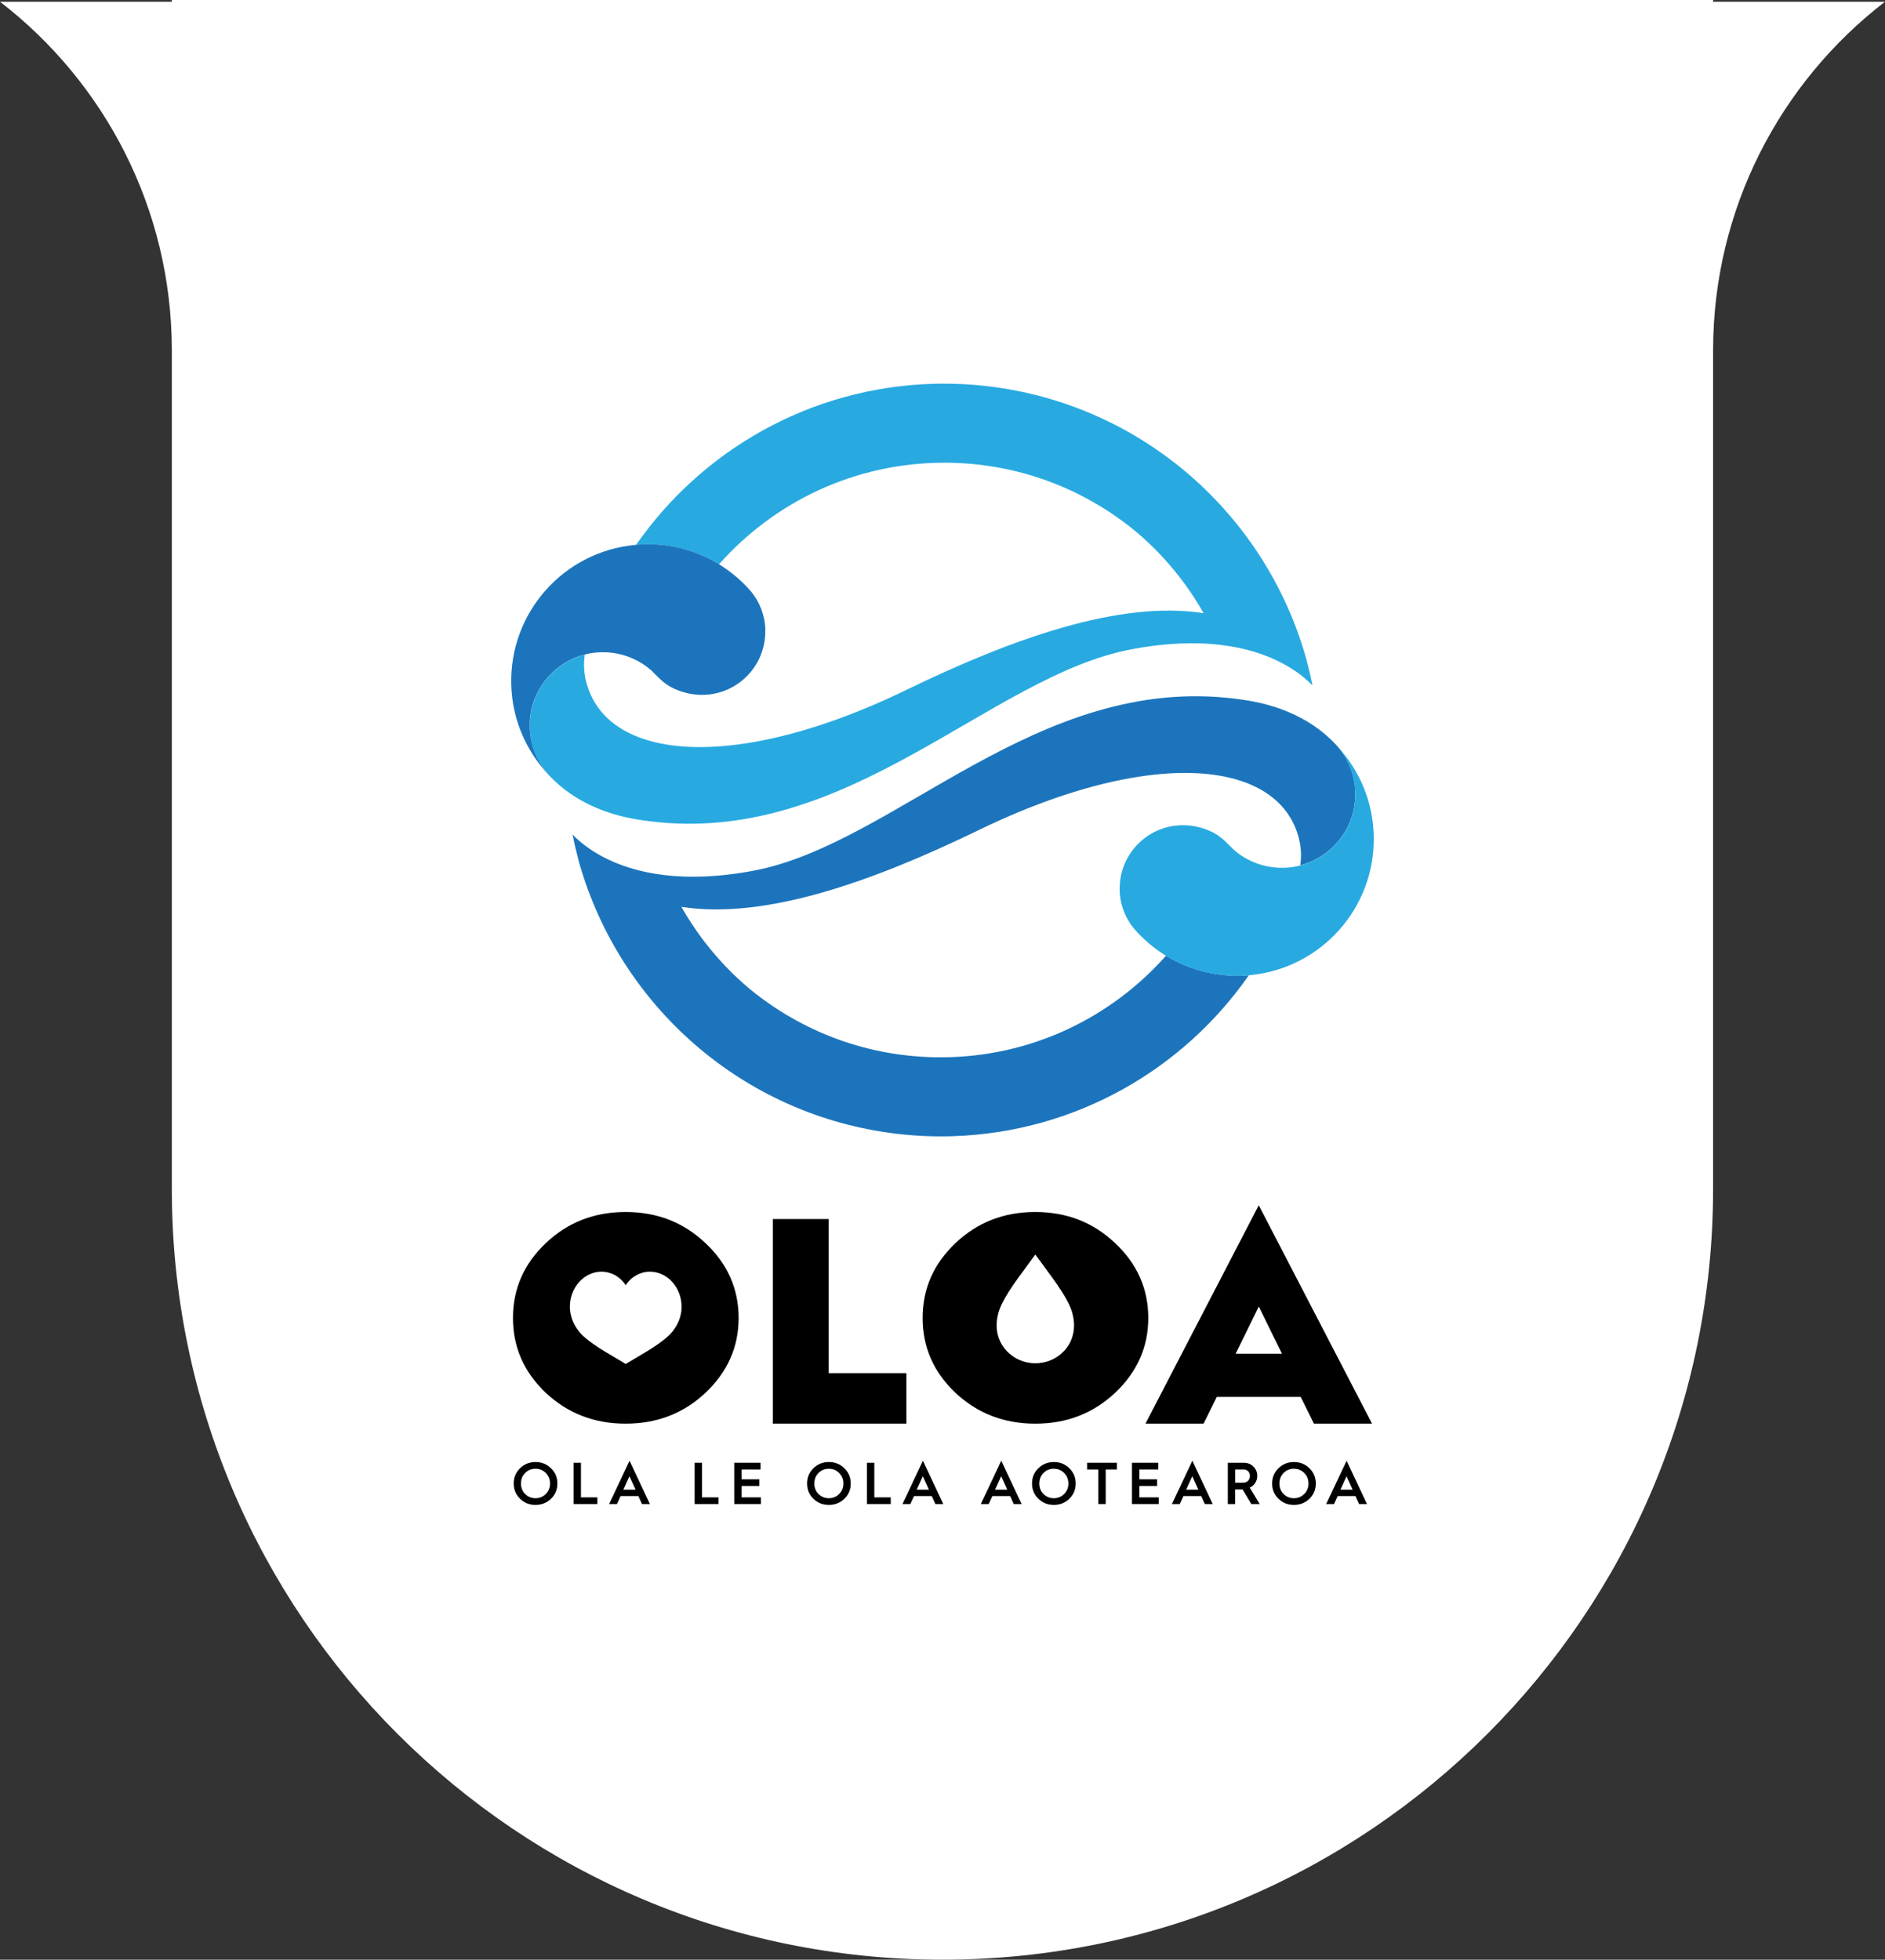 <?xml version="1.0" encoding="UTF-8"?><svg id="Layer_2" xmlns="http://www.w3.org/2000/svg" viewBox="0 0 463.6 481.89"><rect x="0" y="0" width="463.6" height="481.89" fill="#333333" stroke="none"/><defs><style>.cls-1,.cls-2,.cls-3,.cls-4{stroke-width:0px;}.cls-2{fill:#28aae1;}.cls-3{fill:#1c75bc;}.cls-4{fill:#fff;}</style></defs><g id="Layer_1-2"><path class="cls-4" d="m421.33.43v-.43H42.26v.43H0c25.64,19.75,42.19,50.72,42.26,85.57v206.35c0,104.68,84.86,189.53,189.53,189.53h0c104.68,0,189.53-84.86,189.53-189.53V118.56h0v-32.34c0-34.94,16.57-66,42.27-85.79h-42.27Z"/><path class="cls-1" d="m129.15,367.37c.69.69,1.55,1.04,2.55,1.04s1.85-.35,2.54-1.04c.69-.7,1.04-1.56,1.04-2.58s-.35-1.88-1.04-2.58c-.69-.7-1.53-1.05-2.54-1.05s-1.87.35-2.55,1.05c-.69.7-1.02,1.56-1.02,2.58s.33,1.89,1.02,2.58m-1.25,1.17c-1.04-1.01-1.56-2.26-1.56-3.75s.52-2.74,1.56-3.75c1.04-1.02,2.3-1.53,3.8-1.53s2.77.51,3.81,1.53c1.05,1.01,1.57,2.26,1.57,3.75s-.52,2.74-1.56,3.75c-1.03,1.01-2.32,1.52-3.82,1.52s-2.77-.51-3.8-1.52"/><polygon class="cls-1" points="141.06 369.85 141.06 359.69 142.88 359.69 142.88 368.2 146.92 368.2 146.92 369.85 141.06 369.85"/><path class="cls-1" d="m153.31,366.31h3l-1.5-3.31-1.5,3.31Zm-3.51,3.54l5.03-10.66,5.01,10.66h-1.94l-.9-1.97h-4.37l-.9,1.97h-1.92Z"/><polygon class="cls-1" points="170.84 369.85 170.84 359.69 172.66 359.69 172.66 368.2 176.7 368.2 176.7 369.85 170.84 369.85"/><polygon class="cls-1" points="180.58 369.85 180.58 359.69 187.05 359.69 187.05 361.34 182.4 361.34 182.4 363.76 186.76 363.76 186.76 365.4 182.4 365.4 182.4 368.2 187.15 368.2 187.15 369.85 180.58 369.85"/><path class="cls-1" d="m201.3,367.37c.69.69,1.55,1.04,2.55,1.04s1.85-.35,2.54-1.04c.69-.7,1.04-1.56,1.04-2.58s-.35-1.88-1.04-2.58c-.69-.7-1.53-1.05-2.54-1.05s-1.87.35-2.55,1.05c-.69.7-1.02,1.56-1.02,2.58s.33,1.89,1.02,2.58m-1.25,1.17c-1.04-1.01-1.56-2.26-1.56-3.75s.52-2.74,1.56-3.75c1.04-1.02,2.3-1.53,3.8-1.53s2.77.51,3.81,1.53c1.05,1.01,1.57,2.26,1.57,3.75s-.52,2.74-1.56,3.75c-1.03,1.01-2.32,1.52-3.82,1.52s-2.77-.51-3.8-1.52"/><polygon class="cls-1" points="213.21 369.85 213.21 359.69 215.03 359.69 215.03 368.2 219.07 368.2 219.07 369.85 213.21 369.85"/><path class="cls-1" d="m225.46,366.31h3l-1.5-3.31-1.5,3.31Zm-3.51,3.54l5.03-10.66,5.02,10.66h-1.94l-.9-1.97h-4.37l-.9,1.97h-1.92Z"/><path class="cls-1" d="m244.73,366.31h3l-1.5-3.31-1.5,3.31Zm-3.51,3.54l5.03-10.66,5.02,10.66h-1.94l-.9-1.97h-4.37l-.9,1.97h-1.92Z"/><path class="cls-1" d="m256.63,367.37c.69.69,1.55,1.04,2.55,1.04s1.85-.35,2.54-1.04c.69-.7,1.04-1.56,1.04-2.58s-.35-1.88-1.04-2.58c-.69-.7-1.53-1.05-2.54-1.05s-1.87.35-2.55,1.05c-.69.7-1.02,1.56-1.02,2.58s.33,1.89,1.02,2.58m-1.25,1.17c-1.04-1.01-1.56-2.26-1.56-3.75s.52-2.74,1.56-3.75c1.04-1.02,2.3-1.53,3.8-1.53s2.77.51,3.81,1.53c1.05,1.01,1.57,2.26,1.57,3.75s-.53,2.74-1.56,3.75c-1.04,1.01-2.32,1.52-3.82,1.52s-2.77-.51-3.8-1.52"/><polygon class="cls-1" points="270.12 369.85 270.12 361.34 267.36 361.34 267.36 359.69 274.7 359.69 274.7 361.34 271.94 361.34 271.94 369.85 270.12 369.85"/><polygon class="cls-1" points="278.4 369.85 278.4 359.69 284.87 359.69 284.87 361.34 280.22 361.34 280.22 363.76 284.58 363.76 284.58 365.4 280.22 365.4 280.22 368.2 284.98 368.2 284.98 369.85 278.4 369.85"/><path class="cls-1" d="m291.73,366.31h3l-1.5-3.31-1.5,3.31Zm-3.51,3.54l5.03-10.66,5.01,10.66h-1.94l-.9-1.97h-4.37l-.9,1.97h-1.92Z"/><path class="cls-1" d="m303.79,364.6h1.94c.99,0,1.68-.69,1.68-1.66s-.66-1.6-1.53-1.6h-2.09v3.27Zm-1.82,5.25v-10.16h3.95c.92,0,1.69.31,2.33.93.64.61.96,1.37.96,2.29,0,1.33-.74,2.42-1.85,2.89l2.46,4.05h-2.06l-2.17-3.62h-1.81v3.62h-1.82Z"/><path class="cls-1" d="m315.68,367.37c.69.69,1.55,1.04,2.55,1.04s1.85-.35,2.54-1.04c.69-.7,1.04-1.56,1.04-2.58s-.35-1.88-1.04-2.58c-.69-.7-1.53-1.05-2.54-1.05s-1.86.35-2.55,1.05c-.69.7-1.02,1.56-1.02,2.58s.33,1.89,1.02,2.58m-1.25,1.17c-1.04-1.01-1.56-2.26-1.56-3.75s.52-2.74,1.56-3.75c1.04-1.02,2.3-1.53,3.8-1.53s2.77.51,3.81,1.53c1.05,1.01,1.57,2.26,1.57,3.75s-.52,2.74-1.56,3.75-2.32,1.52-3.82,1.52-2.77-.51-3.8-1.52"/><path class="cls-1" d="m329.67,366.31h3l-1.5-3.31-1.5,3.31Zm-3.51,3.54l5.03-10.66,5.01,10.66h-1.94l-.9-1.97h-4.37l-.9,1.97h-1.92Z"/><polygon class="cls-1" points="190.07 350.07 190.07 299.76 203.79 299.76 203.79 337.65 222.92 337.65 222.92 350.07 190.07 350.07"/><path class="cls-1" d="m173.5,305.68c-5.41-5.13-11.91-7.65-19.63-7.65s-14.22,2.52-19.63,7.65c-5.42,5.13-8.08,11.26-8.08,18.41s2.67,13.28,8.08,18.41c5.41,5.05,11.91,7.58,19.63,7.58s14.22-2.53,19.63-7.58c5.41-5.13,8.16-11.26,8.16-18.41s-2.74-13.35-8.16-18.41Zm-5.9,16.4c-.13,1.55-.68,3.39-2.15,5.26-.42.54-1.71,2.18-6.71,5.17l-4.84,2.89v-.05s-.02.05-.02.05l-4.83-2.89c-5-2.99-6.29-4.63-6.71-5.17-1.46-1.87-2.02-3.71-2.15-5.26-.07-.73-.03-1.39.04-1.96.05-.42.13-.82.24-1.22.3-1.11.79-2.14,1.45-3.03.7-.94,1.58-1.73,2.6-2.29,1.02-.56,2.11-.85,3.2-.88,1.02-.03,2.04.17,3,.59.34.15.68.33,1,.55.44.29.92.67,1.38,1.17.27.29.54.63.79,1.01.25-.38.52-.72.79-1.01.47-.5.94-.89,1.38-1.17.32-.21.66-.39,1-.55.96-.43,1.98-.63,3-.59,1.09.03,2.18.33,3.2.88,1.02.56,1.9,1.34,2.6,2.29.66.89,1.15,1.91,1.45,3.03.1.4.19.8.24,1.22.07.57.1,1.23.04,1.96Z"/><path class="cls-1" d="m274.25,305.68c-5.41-5.13-11.91-7.65-19.63-7.65s-14.22,2.52-19.63,7.65c-5.41,5.13-8.08,11.26-8.08,18.41s2.67,13.28,8.08,18.41c5.41,5.05,11.91,7.58,19.63,7.58s14.22-2.53,19.63-7.58c5.41-5.13,8.16-11.26,8.16-18.41s-2.74-13.35-8.16-18.41Zm-10.66,23.47c-.28.75-.63,1.39-.99,1.92-.26.38-.55.75-.86,1.08-.87.95-1.92,1.7-3.08,2.22-1.24.56-2.61.86-4.02.86s-2.78-.3-4.02-.86c-1.16-.52-2.21-1.28-3.08-2.22-.31-.34-.6-.7-.86-1.08-.36-.52-.71-1.17-.99-1.92-.6-1.61-.87-3.74-.12-6.39.22-.76.87-3.1,5.03-8.78l4.03-5.5,4.03,5.5c4.17,5.69,4.82,8.02,5.04,8.78.75,2.66.48,4.79-.12,6.4Z"/><path class="cls-1" d="m303.88,332.89h11.41l-5.7-11.62-5.7,11.62Zm-22.16,17.18l27.86-53.7,27.86,53.7h-14.29l-3.25-6.57h-20.64l-3.25,6.57h-14.29Z"/><path class="cls-2" d="m321.38,162.45c-.13-.46-.25-.93-.39-1.39-.11-.38-.22-.75-.34-1.13-10.59-34.71-41.16-61.39-79.52-65.15-3.15-.31-6.27-.45-9.37-.44-.4,0-.8,0-1.2.01-.41,0-.83.02-1.24.03-30.19.95-56.72,16.38-72.87,39.59.67-.06,1.35-.1,2.03-.11,6.72-.17,13.02,1.65,18.35,4.91,13.56-15.32,33.36-24.99,55.43-24.99,17.78,0,34.08,6.27,46.84,16.72.15.13.31.25.46.38.02.02.05.04.07.06,6.58,5.6,12.13,12.32,16.38,19.84-20.6-3.22-47.04,6.22-73.13,18.88-27.19,13.19-50.23,16.74-64.38,12.12-7.3-2.38-12.24-6.93-14.15-13.46-.76-2.58-.87-5.06-.52-7.34-7.82,2.01-13.54,9.11-13.54,17.47,0,.15,0,.31,0,.47.11,4.51,1.88,8.59,4.7,11.69,1.57,1.67,3.33,3.22,5.34,4.59,4.36,2.98,9.76,5.2,16.26,6.28,1.01.17,2.01.31,3.01.44,48.92,6.27,83.69-35.56,118.48-42.22,8.84-1.69,16.16-1.84,22.2-1.11,12.57,1.51,19.49,6.81,22.53,9.98-.41-2.06-.89-4.09-1.43-6.1"/><path class="cls-3" d="m157.12,156.05c.02.35.04.69.08,1.03-.04-.34-.07-.69-.08-1.03m31.12-1.13c-.09-3.61-1.4-6.89-3.53-9.48-.29-.34-.59-.68-.9-1-1.88-2-4-3.77-6.32-5.27-.04-.03-.08-.05-.12-.08-.18-.11-.36-.23-.54-.34-5.33-3.26-11.64-5.08-18.35-4.91-.68.02-1.36.06-2.03.11,0,0,0,.01-.01.02-.1,0-.19.02-.29.03-17.43,1.64-30.85,16.52-30.41,34.28.16,6.62,2.24,12.75,5.69,17.86.01.02.03.04.04.06.11.17.23.33.34.5.03.04.05.08.08.11.1.15.21.3.32.44.04.06.09.12.13.18.09.12.19.25.28.37.09.12.18.23.27.34.05.07.11.14.16.21.6.75,1.23,1.47,1.88,2.16.03.03.06.06.09.1-.01-.01-.02-.02-.03-.03-2.82-3.1-4.59-7.17-4.7-11.69,0-.15,0-.31,0-.47,0-.14,0-.28,0-.43,0-.05,0-.09,0-.14,0-.1,0-.19,0-.28,0-.06,0-.11,0-.17,0-.08.01-.17.02-.25,0-.06,0-.12.01-.18,0-.08.01-.16.02-.23,0-.07.01-.13.02-.2,0-.07.01-.14.02-.21,0-.07.02-.14.02-.21,0-.04.01-.09.02-.13.99-7.28,6.33-13.23,13.38-15.04,1.3-.33,2.66-.53,4.06-.56,3.73-.09,7.23.95,10.15,2.82.02.01.04.03.06.04.75.48,1.45,1.03,2.12,1.61.34.35.8.81,1.25,1.25.34.33.67.66.94.91,1.79,1.67,3.57,2.57,5.99,3.26,0,0,.01,0,.02,0,1.47.42,3.03.62,4.64.58,8.6-.21,15.39-7.36,15.18-15.96"/><path class="cls-3" d="m142.22,211.33c.13.46.25.93.39,1.39.11.38.22.75.34,1.13,10.59,34.71,41.16,61.39,79.52,65.15,3.15.31,6.27.45,9.37.44.4,0,.8,0,1.2-.02.41,0,.83-.02,1.24-.03,30.19-.95,56.72-16.38,72.87-39.59-.67.06-1.35.1-2.03.11-6.72.17-13.02-1.65-18.35-4.91-13.56,15.32-33.36,24.99-55.43,24.99-17.78,0-34.08-6.27-46.84-16.72-.15-.13-.31-.25-.46-.38-.02-.02-.04-.04-.07-.06-6.58-5.6-12.13-12.32-16.38-19.84,20.6,3.22,47.04-6.22,73.13-18.88,27.19-13.19,50.23-16.74,64.38-12.12,7.3,2.38,12.24,6.93,14.16,13.46.76,2.58.87,5.06.52,7.34,7.82-2.01,13.54-9.11,13.54-17.47,0-.16,0-.31,0-.47-.11-4.51-1.88-8.59-4.7-11.69-1.57-1.67-3.33-3.22-5.34-4.6-4.36-2.98-9.76-5.2-16.26-6.28-1.01-.17-2.01-.31-3.01-.44-48.92-6.27-83.69,35.56-118.48,42.22-8.84,1.69-16.16,1.84-22.2,1.11-12.57-1.51-19.49-6.81-22.53-9.98.41,2.06.89,4.09,1.43,6.1"/><path class="cls-2" d="m306.48,217.73c-.02-.35-.04-.69-.08-1.03.04.34.07.69.08,1.03m-31.12,1.13c.09,3.61,1.4,6.89,3.53,9.48.29.34.59.68.9,1,1.88,2,4,3.77,6.32,5.27.04.03.08.05.12.08.18.11.36.23.54.34,5.33,3.26,11.64,5.08,18.35,4.91.68-.02,1.36-.06,2.03-.11,0,0,0-.01.01-.02.1,0,.19-.02.29-.03,17.43-1.64,30.85-16.52,30.41-34.28-.17-6.62-2.24-12.75-5.69-17.86-.01-.02-.03-.04-.04-.06-.11-.17-.23-.33-.34-.5-.03-.04-.05-.08-.08-.11-.1-.15-.21-.3-.32-.44-.04-.06-.09-.12-.14-.18-.09-.12-.18-.25-.28-.37-.09-.12-.18-.23-.27-.34-.05-.07-.11-.14-.16-.21-.6-.75-1.23-1.47-1.88-2.16-.03-.03-.06-.06-.09-.1.01.01.02.02.03.03,2.82,3.1,4.59,7.17,4.7,11.69,0,.15,0,.31,0,.47,0,.14,0,.28,0,.43,0,.05,0,.09,0,.14,0,.1,0,.19,0,.28,0,.06,0,.11,0,.17,0,.08-.01.17-.02.25,0,.06,0,.12-.01.18,0,.08-.01.16-.02.23,0,.07-.01.13-.02.2,0,.07-.02.14-.02.21,0,.07-.02.14-.02.21,0,.04-.01.09-.02.13-.99,7.28-6.33,13.23-13.38,15.04-1.3.33-2.66.53-4.06.56-3.73.09-7.23-.95-10.15-2.82-.02-.01-.04-.03-.06-.04-.75-.48-1.45-1.03-2.12-1.61-.34-.35-.8-.81-1.25-1.25-.34-.33-.67-.66-.94-.91-1.79-1.67-3.57-2.57-5.99-3.26,0,0-.01,0-.02,0-1.47-.42-3.03-.62-4.64-.58-8.6.21-15.39,7.36-15.18,15.96"/></g></svg>